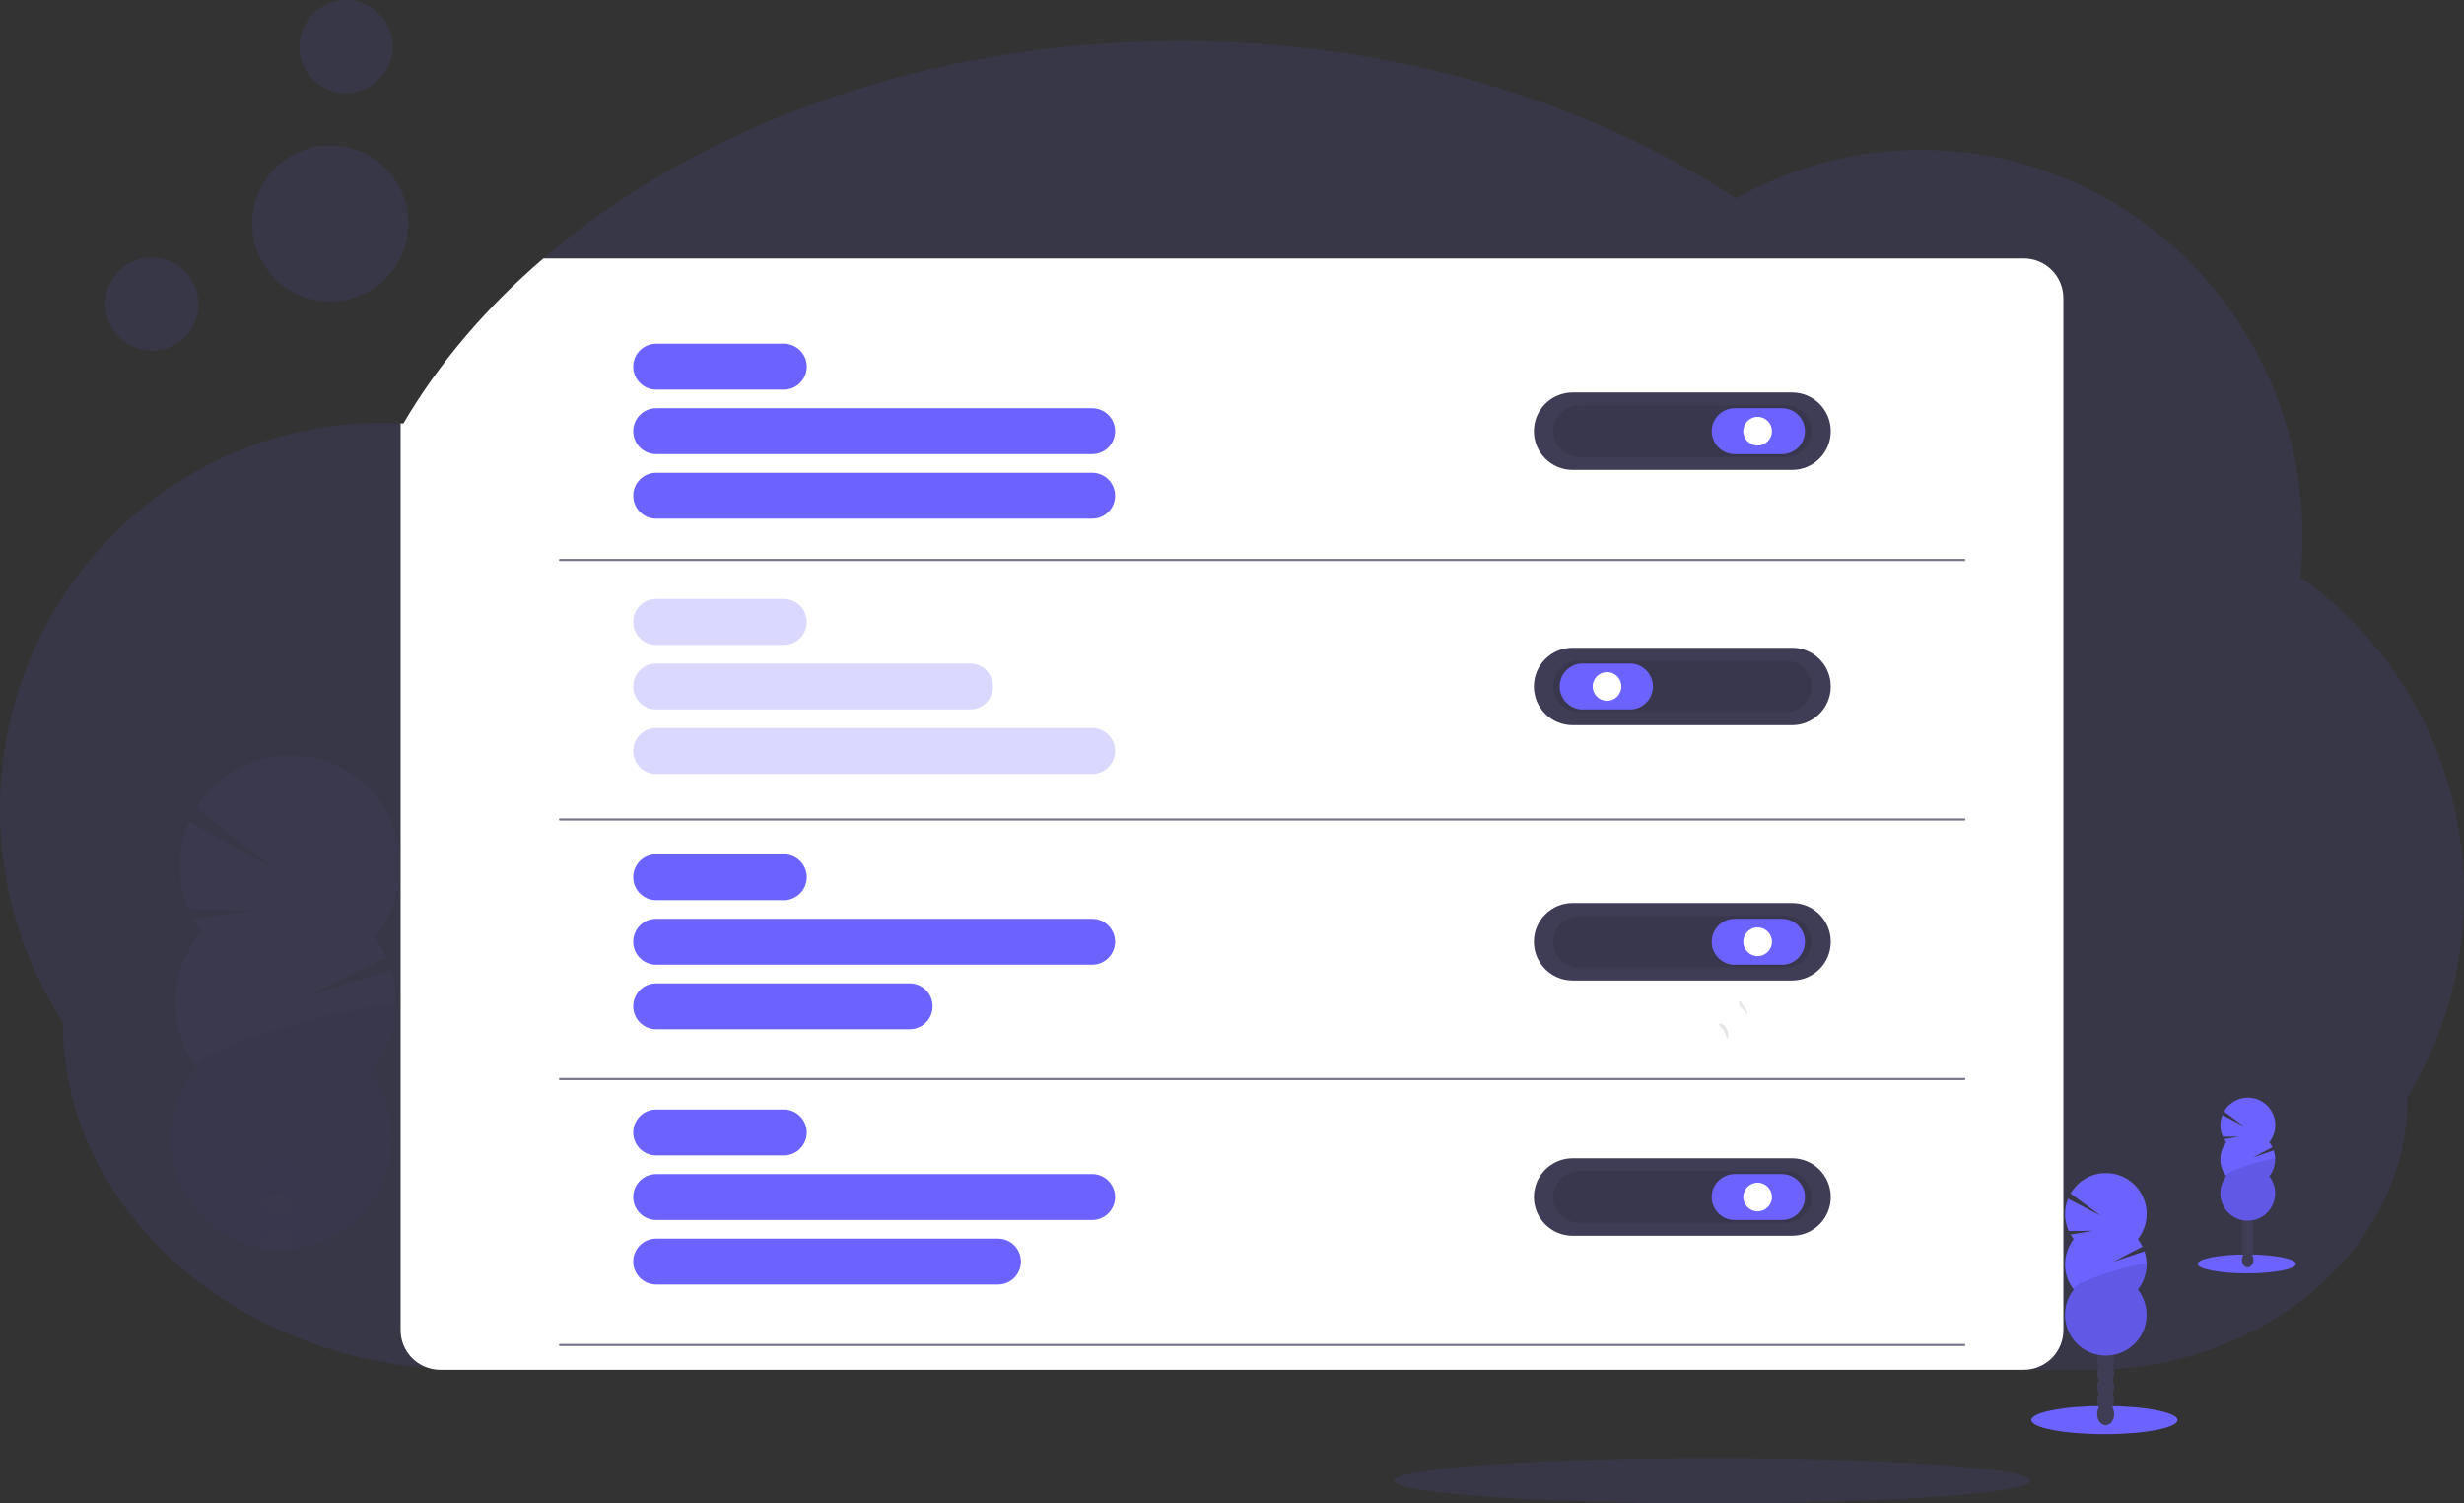 <svg width="1144" height="698" viewBox="0 0 1144 698" fill="none" xmlns="http://www.w3.org/2000/svg">
<rect x="0" y="0" width="1144" height="698" fill="#333333" stroke="none"/>
<g clip-path="url(#clip0)">
<path opacity="0.1" d="M1144 415.31C1144.06 448.406 1135.03 480.882 1117.88 509.19C1117.88 543.81 1101.74 575.19 1075.56 598.06C1069.01 603.776 1061.95 608.89 1054.48 613.34C1054.18 613.53 1053.87 613.71 1053.56 613.89C1053 614.22 1052.44 614.55 1051.87 614.89L1051.34 615.2C1026.55 629.007 998.614 636.172 970.24 636H217.17C211.17 636 205.223 635.76 199.33 635.28C178.387 633.631 157.807 628.865 138.27 621.14C134.457 619.633 130.717 618.013 127.05 616.28C125.303 615.46 123.573 614.617 121.86 613.75C120.79 613.21 119.72 612.65 118.66 612.09C106.34 605.598 94.782 597.753 84.2 588.7C50.2 559.47 29.12 519.09 29.12 474.49C10.047 445.121 -0.07 410.838 -2.97997e-06 375.82C-2.97997e-06 276.68 79.24 196.31 177 196.31C180 196.31 183 196.4 186 196.56C186.43 196.56 186.85 196.56 187.28 196.62C203.76 168.53 225.79 142.72 252.28 120C324.52 58.1 430.1 19.08 547.71 19.08C646.53 19.08 736.86 46.63 806.05 92.15C832.269 77.329 861.882 69.559 892 69.6C989.74 69.6 1069 149.97 1069 249.11C1068.99 255.383 1068.65 261.651 1068 267.89C1091.56 284.568 1110.76 306.668 1123.99 332.325C1137.22 357.982 1144.08 386.444 1144 415.31V415.31Z" fill="#6C63FF"/>
<g opacity="0.2">
<path opacity="0.2" d="M138.37 619.79C138.37 620.25 138.32 620.7 138.27 621.14C134.457 619.633 130.717 618.013 127.05 616.28C125.091 616.022 123.269 615.134 121.86 613.75C120.79 613.21 119.72 612.65 118.66 612.09C118.9 611.587 119.17 611.1 119.47 610.63C121.53 607.37 124.66 605.33 128.11 605.44C131.56 605.55 134.55 607.78 136.4 611.15C137.815 613.803 138.495 616.786 138.37 619.79V619.79Z" fill="#3F3D56"/>
<path opacity="0.2" d="M138.91 602.67C138.842 605.67 137.976 608.597 136.4 611.15C134.34 614.4 131.21 616.44 127.76 616.33L127.05 616.28C125.091 616.023 123.27 615.135 121.86 613.75C120.904 612.842 120.098 611.789 119.47 610.63C118.09 607.968 117.415 604.997 117.51 602C117.604 599.003 118.465 596.08 120.01 593.51C122.07 590.25 125.2 588.21 128.65 588.32C132.1 588.43 135.09 590.66 136.94 594.03C138.355 596.683 139.035 599.666 138.91 602.67Z" fill="#3F3D56"/>
<path opacity="0.2" d="M139.453 585.58C139.698 577.846 135.108 571.426 129.201 571.239C123.295 571.053 118.308 577.171 118.064 584.904C117.819 592.638 122.41 599.059 128.316 599.245C134.223 599.432 139.209 593.314 139.453 585.58Z" fill="#3F3D56"/>
<path opacity="0.2" d="M139.989 568.46C140.233 560.726 135.643 554.306 129.737 554.119C123.83 553.932 118.844 560.05 118.599 567.784C118.355 575.518 122.945 581.938 128.852 582.125C134.758 582.312 139.744 576.194 139.989 568.46Z" fill="#3F3D56"/>
<path opacity="0.2" d="M140.615 550.21C140.847 542.473 136.245 536.056 130.335 535.879C124.426 535.702 119.447 541.831 119.215 549.568C118.983 557.306 123.585 563.722 129.495 563.899C135.404 564.076 140.383 557.948 140.615 550.21Z" fill="#3F3D56"/>
<path opacity="0.2" d="M93.47 432.55C92.062 430.643 90.792 428.638 89.67 426.55L117.93 422.82L87.51 422.09C84.795 415.651 83.423 408.726 83.476 401.738C83.529 394.75 85.007 387.847 87.82 381.45L127.94 403.9L91.19 375.05C94.897 369.054 99.801 363.887 105.595 359.871C111.389 355.855 117.949 353.077 124.865 351.71C131.781 350.343 138.905 350.417 145.791 351.927C152.677 353.438 159.177 356.351 164.887 360.486C170.596 364.622 175.392 369.89 178.974 375.962C182.556 382.034 184.847 388.779 185.705 395.776C186.563 402.773 185.969 409.872 183.961 416.63C181.952 423.387 178.571 429.658 174.03 435.05C176.218 438.017 178.079 441.213 179.58 444.58L142.49 462.39L181.82 450.56C184.297 458.733 184.696 467.394 182.981 475.759C181.267 484.125 177.492 491.931 172 498.47C177.71 506.217 181.125 515.415 181.853 525.012C182.582 534.609 180.596 544.217 176.121 552.737C171.646 561.258 164.864 568.347 156.549 573.195C148.235 578.043 138.724 580.452 129.105 580.149C119.485 579.846 110.145 576.842 102.153 571.48C94.16 566.118 87.838 558.616 83.909 549.83C79.98 541.044 78.602 531.33 79.934 521.798C81.266 512.267 85.253 503.302 91.44 495.93C84.618 486.671 81.106 475.388 81.469 463.894C81.832 452.399 86.048 441.36 93.44 432.55H93.47Z" fill="#6C63FF"/>
<path opacity="0.1" d="M184 467.13C183.645 478.63 179.417 489.674 172 498.47C177.71 506.217 181.125 515.415 181.853 525.012C182.582 534.608 180.596 544.216 176.121 552.737C171.646 561.258 164.864 568.347 156.549 573.195C148.235 578.042 138.724 580.452 129.105 580.149C119.485 579.846 110.145 576.841 102.153 571.48C94.16 566.118 87.838 558.615 83.909 549.83C79.98 541.044 78.602 531.33 79.934 521.798C81.266 512.267 85.253 503.302 91.44 495.93C84.87 487 184.18 461.37 184 467.13Z" fill="black"/>
</g>
<path d="M958 138.41V617.59C958 622.473 956.06 627.155 952.608 630.608C949.155 634.06 944.473 636 939.59 636H204.41C202.691 636.002 200.981 635.76 199.33 635.28C195.487 634.182 192.106 631.861 189.701 628.669C187.296 625.476 185.996 621.587 186 617.59V403.75C186 402.66 186 401.58 186 400.5V196.56C186.43 196.56 186.85 196.56 187.28 196.62C203.76 168.53 225.79 142.72 252.28 120H939.59C944.473 120 949.155 121.94 952.608 125.392C956.06 128.845 958 133.527 958 138.41Z" fill="white"/>
<path d="M832.02 182.23H730.15C720.22 182.23 712.17 190.28 712.17 200.21C712.17 210.14 720.22 218.19 730.15 218.19H832.02C841.95 218.19 850 210.14 850 200.21C850 190.28 841.95 182.23 832.02 182.23Z" fill="#3F3D56"/>
<path opacity="0.1" d="M829.04 188.24H733.12C726.509 188.24 721.15 193.597 721.15 200.205C721.15 206.813 726.509 212.17 733.12 212.17H829.04C835.651 212.17 841.01 206.813 841.01 200.205C841.01 193.597 835.651 188.24 829.04 188.24Z" fill="black"/>
<path d="M827.36 189.55H805.38C799.498 189.55 794.73 194.318 794.73 200.2V200.21C794.73 206.092 799.498 210.86 805.38 210.86H827.36C833.242 210.86 838.01 206.092 838.01 200.21V200.2C838.01 194.318 833.242 189.55 827.36 189.55Z" fill="#6C63FF"/>
<path d="M816.04 206.87C819.718 206.87 822.7 203.888 822.7 200.21C822.7 196.532 819.718 193.55 816.04 193.55C812.362 193.55 809.38 196.532 809.38 200.21C809.38 203.888 812.362 206.87 816.04 206.87Z" fill="white"/>
<path d="M832.02 419.28H730.15C720.22 419.28 712.17 427.33 712.17 437.26C712.17 447.19 720.22 455.24 730.15 455.24H832.02C841.95 455.24 850 447.19 850 437.26C850 427.33 841.95 419.28 832.02 419.28Z" fill="#3F3D56"/>
<path opacity="0.1" d="M829.04 425.29H733.12C726.509 425.29 721.15 430.647 721.15 437.255C721.15 443.863 726.509 449.22 733.12 449.22H829.04C835.651 449.22 841.01 443.863 841.01 437.255C841.01 430.647 835.651 425.29 829.04 425.29Z" fill="black"/>
<path d="M827.36 426.6H805.38C799.498 426.6 794.73 431.368 794.73 437.25V437.26C794.73 443.142 799.498 447.91 805.38 447.91H827.36C833.242 447.91 838.01 443.142 838.01 437.26V437.25C838.01 431.368 833.242 426.6 827.36 426.6Z" fill="#6C63FF"/>
<path d="M816.04 443.92C819.718 443.92 822.7 440.938 822.7 437.26C822.7 433.582 819.718 430.6 816.04 430.6C812.362 430.6 809.38 433.582 809.38 437.26C809.38 440.938 812.362 443.92 816.04 443.92Z" fill="white"/>
<path d="M832.02 537.8H730.15C720.22 537.8 712.17 545.85 712.17 555.78C712.17 565.71 720.22 573.76 730.15 573.76H832.02C841.95 573.76 850 565.71 850 555.78C850 545.85 841.95 537.8 832.02 537.8Z" fill="#3F3D56"/>
<path opacity="0.1" d="M829.04 543.82H733.12C726.509 543.82 721.15 549.177 721.15 555.785C721.15 562.393 726.509 567.75 733.12 567.75H829.04C835.651 567.75 841.01 562.393 841.01 555.785C841.01 549.177 835.651 543.82 829.04 543.82Z" fill="black"/>
<path d="M827.36 545.13H805.38C799.498 545.13 794.73 549.898 794.73 555.78V555.79C794.73 561.672 799.498 566.44 805.38 566.44H827.36C833.242 566.44 838.01 561.672 838.01 555.79V555.78C838.01 549.898 833.242 545.13 827.36 545.13Z" fill="#6C63FF"/>
<path d="M816.04 562.44C819.718 562.44 822.7 559.458 822.7 555.78C822.7 552.102 819.718 549.12 816.04 549.12C812.362 549.12 809.38 552.102 809.38 555.78C809.38 559.458 812.362 562.44 816.04 562.44Z" fill="white"/>
<path d="M363.92 159.59H304.65C298.768 159.59 294 164.358 294 170.24V170.25C294 176.132 298.768 180.9 304.65 180.9H363.92C369.802 180.9 374.57 176.132 374.57 170.25V170.24C374.57 164.358 369.802 159.59 363.92 159.59Z" fill="#6C63FF"/>
<path d="M507.08 189.55H304.65C298.768 189.55 294 194.318 294 200.2V200.21C294 206.092 298.768 210.86 304.65 210.86H507.08C512.962 210.86 517.73 206.092 517.73 200.21V200.2C517.73 194.318 512.962 189.55 507.08 189.55Z" fill="#6C63FF"/>
<path d="M507.08 219.52H304.65C298.768 219.52 294 224.288 294 230.17V230.18C294 236.062 298.768 240.83 304.65 240.83H507.08C512.962 240.83 517.73 236.062 517.73 230.18V230.17C517.73 224.288 512.962 219.52 507.08 219.52Z" fill="#6C63FF"/>
<g opacity="0.5">
<path opacity="0.5" d="M363.92 278.11H304.65C298.768 278.11 294 282.878 294 288.76V288.77C294 294.652 298.768 299.42 304.65 299.42H363.92C369.802 299.42 374.57 294.652 374.57 288.77V288.76C374.57 282.878 369.802 278.11 363.92 278.11Z" fill="#6C63FF"/>
<path opacity="0.5" d="M450.35 308.08H304.65C298.768 308.08 294 312.848 294 318.73V318.74C294 324.622 298.768 329.39 304.65 329.39H450.35C456.232 329.39 461 324.622 461 318.74V318.73C461 312.848 456.232 308.08 450.35 308.08Z" fill="#6C63FF"/>
<path opacity="0.5" d="M507.08 338.04H304.65C298.768 338.04 294 342.808 294 348.69V348.7C294 354.582 298.768 359.35 304.65 359.35H507.08C512.962 359.35 517.73 354.582 517.73 348.7V348.69C517.73 342.808 512.962 338.04 507.08 338.04Z" fill="#6C63FF"/>
</g>
<path d="M363.92 396.64H304.65C298.768 396.64 294 401.408 294 407.29V407.3C294 413.182 298.768 417.95 304.65 417.95H363.92C369.802 417.95 374.57 413.182 374.57 407.3V407.29C374.57 401.408 369.802 396.64 363.92 396.64Z" fill="#6C63FF"/>
<path d="M507.08 426.6H304.65C298.768 426.6 294 431.368 294 437.25V437.26C294 443.142 298.768 447.91 304.65 447.91H507.08C512.962 447.91 517.73 443.142 517.73 437.26V437.25C517.73 431.368 512.962 426.6 507.08 426.6Z" fill="#6C63FF"/>
<path d="M422.35 456.57H304.65C298.768 456.57 294 461.338 294 467.22V467.23C294 473.112 298.768 477.88 304.65 477.88H422.35C428.232 477.88 433 473.112 433 467.23V467.22C433 461.338 428.232 456.57 422.35 456.57Z" fill="#6C63FF"/>
<path d="M363.92 515.16H304.65C298.768 515.16 294 519.928 294 525.81V525.82C294 531.702 298.768 536.47 304.65 536.47H363.92C369.802 536.47 374.57 531.702 374.57 525.82V525.81C374.57 519.928 369.802 515.16 363.92 515.16Z" fill="#6C63FF"/>
<path d="M507.08 545.13H304.65C298.768 545.13 294 549.898 294 555.78V555.79C294 561.672 298.768 566.44 304.65 566.44H507.08C512.962 566.44 517.73 561.672 517.73 555.79V555.78C517.73 549.898 512.962 545.13 507.08 545.13Z" fill="#6C63FF"/>
<path d="M463.35 575.09H304.65C298.768 575.09 294 579.858 294 585.74V585.75C294 591.632 298.768 596.4 304.65 596.4H463.35C469.232 596.4 474 591.632 474 585.75V585.74C474 579.858 469.232 575.09 463.35 575.09Z" fill="#6C63FF"/>
<path opacity="0.7" d="M260 259.99H912" stroke="#3F3D56" stroke-miterlimit="10" stroke-linecap="round"/>
<path opacity="0.7" d="M260 380.49H912" stroke="#3F3D56" stroke-miterlimit="10" stroke-linecap="round"/>
<path opacity="0.7" d="M260 500.99H912" stroke="#3F3D56" stroke-miterlimit="10" stroke-linecap="round"/>
<path opacity="0.7" d="M260 624.49H912" stroke="#3F3D56" stroke-miterlimit="10" stroke-linecap="round"/>
<path opacity="0.1" d="M795 697.99C876.561 697.99 942.68 693.289 942.68 687.49C942.68 681.691 876.561 676.99 795 676.99C713.439 676.99 647.32 681.691 647.32 687.49C647.32 693.289 713.439 697.99 795 697.99Z" fill="#6C63FF"/>
<path opacity="0.1" d="M70.52 162.81C82.466 162.81 92.15 153.126 92.15 141.18C92.15 129.234 82.466 119.55 70.52 119.55C58.574 119.55 48.89 129.234 48.89 141.18C48.89 153.126 58.574 162.81 70.52 162.81Z" fill="#6C63FF"/>
<path opacity="0.1" d="M160.67 43.26C172.616 43.26 182.3 33.576 182.3 21.63C182.3 9.684 172.616 0 160.67 0C148.724 0 139.04 9.684 139.04 21.63C139.04 33.576 148.724 43.26 160.67 43.26Z" fill="#6C63FF"/>
<path opacity="0.1" d="M153.34 140.01C173.36 140.01 189.59 123.78 189.59 103.76C189.59 83.74 173.36 67.51 153.34 67.51C133.32 67.51 117.09 83.74 117.09 103.76C117.09 123.78 133.32 140.01 153.34 140.01Z" fill="#6C63FF"/>
<path d="M832.02 300.75H730.15C720.22 300.75 712.17 308.8 712.17 318.73C712.17 328.66 720.22 336.71 730.15 336.71H832.02C841.95 336.71 850 328.66 850 318.73C850 308.8 841.95 300.75 832.02 300.75Z" fill="#3F3D56"/>
<path opacity="0.1" d="M829.04 306.77H733.12C726.509 306.77 721.15 312.127 721.15 318.735C721.15 325.343 726.509 330.7 733.12 330.7H829.04C835.651 330.7 841.01 325.343 841.01 318.735C841.01 312.127 835.651 306.77 829.04 306.77Z" fill="black"/>
<path d="M734.8 329.39H756.78C762.662 329.39 767.43 324.622 767.43 318.74V318.73C767.43 312.848 762.662 308.08 756.78 308.08H734.8C728.918 308.08 724.15 312.848 724.15 318.73V318.74C724.15 324.622 728.918 329.39 734.8 329.39Z" fill="#6C63FF"/>
<path d="M746.12 325.39C749.798 325.39 752.78 322.408 752.78 318.73C752.78 315.052 749.798 312.07 746.12 312.07C742.442 312.07 739.46 315.052 739.46 318.73C739.46 322.408 742.442 325.39 746.12 325.39Z" fill="white"/>
<path opacity="0.1" d="M810.53 468.54C811.066 469.543 811.345 470.663 811.34 471.8C810.85 469.36 807.49 468.01 807.28 465.6C807.18 464.49 807.38 464.54 808.07 465.13C809.12 466 809.57 467.58 810.53 468.54Z" fill="black"/>
<path opacity="0.1" d="M800.32 475.94C801.024 476.542 801.553 477.323 801.85 478.2C802.41 479.434 802.516 480.825 802.15 482.13C801.66 481.9 801.49 481.3 801.34 480.77C801.114 479.952 800.777 479.168 800.34 478.44C799.94 477.81 798.11 476.31 798.13 475.62C798.1 474.58 799.83 475.57 800.32 475.94Z" fill="black"/>
<path d="M977.05 665.88C995.8 665.88 1011 662.956 1011 659.35C1011 655.743 995.8 652.82 977.05 652.82C958.3 652.82 943.1 655.743 943.1 659.35C943.1 662.956 958.3 665.88 977.05 665.88Z" fill="#6C63FF"/>
<path d="M977.62 661.74C979.801 661.74 981.57 659.425 981.57 656.57C981.57 653.715 979.801 651.4 977.62 651.4C975.438 651.4 973.67 653.715 973.67 656.57C973.67 659.425 975.438 661.74 977.62 661.74Z" fill="#3F3D56"/>
<path d="M977.62 655.42C979.801 655.42 981.57 653.105 981.57 650.25C981.57 647.395 979.801 645.08 977.62 645.08C975.438 645.08 973.67 647.395 973.67 650.25C973.67 653.105 975.438 655.42 977.62 655.42Z" fill="#3F3D56"/>
<path d="M977.62 649.09C979.801 649.09 981.57 646.775 981.57 643.92C981.57 641.065 979.801 638.75 977.62 638.75C975.438 638.75 973.67 641.065 973.67 643.92C973.67 646.775 975.438 649.09 977.62 649.09Z" fill="#3F3D56"/>
<path d="M977.62 642.77C979.801 642.77 981.57 640.455 981.57 637.6C981.57 634.745 979.801 632.43 977.62 632.43C975.438 632.43 973.67 634.745 973.67 637.6C973.67 640.455 975.438 642.77 977.62 642.77Z" fill="#3F3D56"/>
<path d="M977.62 636.44C979.801 636.44 981.57 634.125 981.57 631.27C981.57 628.415 979.801 626.1 977.62 626.1C975.438 626.1 973.67 628.415 973.67 631.27C973.67 634.125 975.438 636.44 977.62 636.44Z" fill="#3F3D56"/>
<path d="M977.62 630.12C979.801 630.12 981.57 627.806 981.57 624.95C981.57 622.095 979.801 619.78 977.62 619.78C975.438 619.78 973.67 622.095 973.67 624.95C973.67 627.806 975.438 630.12 977.62 630.12Z" fill="#3F3D56"/>
<path d="M977.62 623.8C979.801 623.8 981.57 621.485 981.57 618.63C981.57 615.775 979.801 613.46 977.62 613.46C975.438 613.46 973.67 615.775 973.67 618.63C973.67 621.485 975.438 623.8 977.62 623.8Z" fill="#3F3D56"/>
<path d="M962.82 575.35C962.28 574.662 961.789 573.937 961.35 573.18L971.73 571.47L960.5 571.56C959.425 569.215 958.839 566.676 958.777 564.097C958.715 561.518 959.179 558.954 960.14 556.56L975.21 564.37L961.31 554.16C962.607 551.898 964.356 549.929 966.449 548.375C968.542 546.82 970.933 545.715 973.472 545.127C976.012 544.539 978.646 544.483 981.209 544.96C983.772 545.437 986.208 546.438 988.366 547.901C990.525 549.363 992.358 551.255 993.751 553.459C995.144 555.662 996.067 558.129 996.462 560.706C996.858 563.283 996.717 565.913 996.049 568.433C995.381 570.953 994.2 573.308 992.58 575.35C993.426 576.416 994.15 577.574 994.74 578.8L981.26 585.8L995.64 580.98C996.3 582.936 996.637 584.986 996.64 587.05C996.645 591.3 995.215 595.426 992.58 598.76C994.776 601.552 996.142 604.906 996.521 608.438C996.901 611.97 996.279 615.538 994.727 618.733C993.175 621.929 990.755 624.623 987.744 626.507C984.733 628.392 981.252 629.392 977.7 629.392C974.148 629.392 970.667 628.392 967.656 626.507C964.645 624.623 962.225 621.929 960.673 618.733C959.121 615.538 958.499 611.97 958.878 608.438C959.258 604.906 960.624 601.552 962.82 598.76C960.196 595.423 958.77 591.3 958.77 587.055C958.77 582.81 960.196 578.688 962.82 575.35V575.35Z" fill="#6C63FF"/>
<path opacity="0.1" d="M996.64 587.05C996.645 591.3 995.215 595.426 992.58 598.76C994.776 601.553 996.142 604.906 996.521 608.438C996.901 611.97 996.279 615.538 994.727 618.733C993.175 621.929 990.755 624.623 987.744 626.508C984.733 628.392 981.252 629.392 977.7 629.392C974.148 629.392 970.667 628.392 967.656 626.508C964.645 624.623 962.225 621.929 960.673 618.733C959.121 615.538 958.499 611.97 958.878 608.438C959.258 604.906 960.624 601.553 962.82 598.76C960.28 595.54 996.64 584.93 996.64 587.05Z" fill="black"/>
<path d="M1043.17 591.22C1055.78 591.22 1066 589.254 1066 586.83C1066 584.405 1055.78 582.44 1043.17 582.44C1030.56 582.44 1020.34 584.405 1020.34 586.83C1020.34 589.254 1030.56 591.22 1043.17 591.22Z" fill="#6C63FF"/>
<path d="M1043.56 588.45C1045.03 588.45 1046.22 586.892 1046.22 584.97C1046.22 583.048 1045.03 581.49 1043.56 581.49C1042.09 581.49 1040.9 583.048 1040.9 584.97C1040.9 586.892 1042.09 588.45 1043.56 588.45Z" fill="#3F3D56"/>
<path d="M1043.56 584.2C1045.03 584.2 1046.22 582.642 1046.22 580.72C1046.22 578.798 1045.03 577.24 1043.56 577.24C1042.09 577.24 1040.9 578.798 1040.9 580.72C1040.9 582.642 1042.09 584.2 1043.56 584.2Z" fill="#3F3D56"/>
<path d="M1043.56 579.94C1045.03 579.94 1046.22 578.382 1046.22 576.46C1046.22 574.538 1045.03 572.98 1043.56 572.98C1042.09 572.98 1040.9 574.538 1040.9 576.46C1040.9 578.382 1042.09 579.94 1043.56 579.94Z" fill="#3F3D56"/>
<path d="M1043.56 575.69C1045.03 575.69 1046.22 574.132 1046.22 572.21C1046.22 570.288 1045.03 568.73 1043.56 568.73C1042.09 568.73 1040.9 570.288 1040.9 572.21C1040.9 574.132 1042.09 575.69 1043.56 575.69Z" fill="#3F3D56"/>
<path d="M1043.56 571.44C1045.03 571.44 1046.22 569.882 1046.22 567.96C1046.22 566.038 1045.03 564.48 1043.56 564.48C1042.09 564.48 1040.9 566.038 1040.9 567.96C1040.9 569.882 1042.09 571.44 1043.56 571.44Z" fill="#3F3D56"/>
<path d="M1043.56 567.19C1045.03 567.19 1046.22 565.632 1046.22 563.71C1046.22 561.788 1045.03 560.23 1043.56 560.23C1042.09 560.23 1040.9 561.788 1040.9 563.71C1040.9 565.632 1042.09 567.19 1043.56 567.19Z" fill="#3F3D56"/>
<path d="M1043.56 562.93C1045.03 562.93 1046.22 561.372 1046.22 559.45C1046.22 557.528 1045.03 555.97 1043.56 555.97C1042.09 555.97 1040.9 557.528 1040.9 559.45C1040.9 561.372 1042.09 562.93 1043.56 562.93Z" fill="#3F3D56"/>
<path d="M1033.61 530.36C1033.24 529.901 1032.9 529.413 1032.61 528.9L1039.61 527.75L1032.06 527.81C1031.29 526.143 1030.89 524.327 1030.89 522.49C1030.89 520.856 1031.2 519.236 1031.81 517.72L1041.95 522.98L1032.6 516.11C1033.47 514.581 1034.64 513.249 1036.05 512.196C1037.46 511.144 1039.07 510.395 1040.78 509.995C1042.49 509.596 1044.27 509.555 1045.99 509.876C1047.72 510.196 1049.37 510.871 1050.82 511.858C1052.27 512.845 1053.51 514.123 1054.44 515.61C1055.38 517.097 1056 518.762 1056.26 520.5C1056.52 522.238 1056.42 524.012 1055.96 525.709C1055.5 527.405 1054.7 528.989 1053.6 530.36C1054.17 531.078 1054.65 531.856 1055.05 532.68L1045.99 537.39L1055.65 534.14C1056.33 536.153 1056.5 538.304 1056.15 540.4C1055.79 542.495 1054.91 544.468 1053.6 546.14C1055.08 548.018 1056.01 550.276 1056.27 552.654C1056.52 555.033 1056.11 557.436 1055.06 559.59C1054.02 561.743 1052.39 563.559 1050.36 564.829C1048.34 566.1 1045.99 566.773 1043.6 566.773C1041.21 566.773 1038.86 566.1 1036.84 564.829C1034.81 563.559 1033.18 561.743 1032.14 559.59C1031.09 557.436 1030.68 555.033 1030.93 552.654C1031.19 550.276 1032.12 548.018 1033.6 546.14C1031.83 543.898 1030.87 541.125 1030.87 538.27C1030.87 535.414 1031.83 532.642 1033.6 530.4L1033.61 530.36Z" fill="#6C63FF"/>
<path opacity="0.1" d="M1056.34 538.23C1056.34 541.084 1055.38 543.856 1053.62 546.1C1055.1 547.978 1056.03 550.236 1056.29 552.614C1056.54 554.993 1056.13 557.397 1055.08 559.55C1054.04 561.703 1052.41 563.519 1050.38 564.789C1048.36 566.06 1046.01 566.733 1043.62 566.733C1041.23 566.733 1038.88 566.06 1036.86 564.789C1034.83 563.519 1033.2 561.703 1032.16 559.55C1031.11 557.397 1030.7 554.993 1030.95 552.614C1031.21 550.236 1032.14 547.978 1033.62 546.1C1031.9 543.93 1056.34 536.8 1056.34 538.23Z" fill="black"/>
</g>
<defs>
<clipPath id="clip0">
<rect width="1144" height="697.99" fill="white"/>
</clipPath>
</defs>
</svg>
